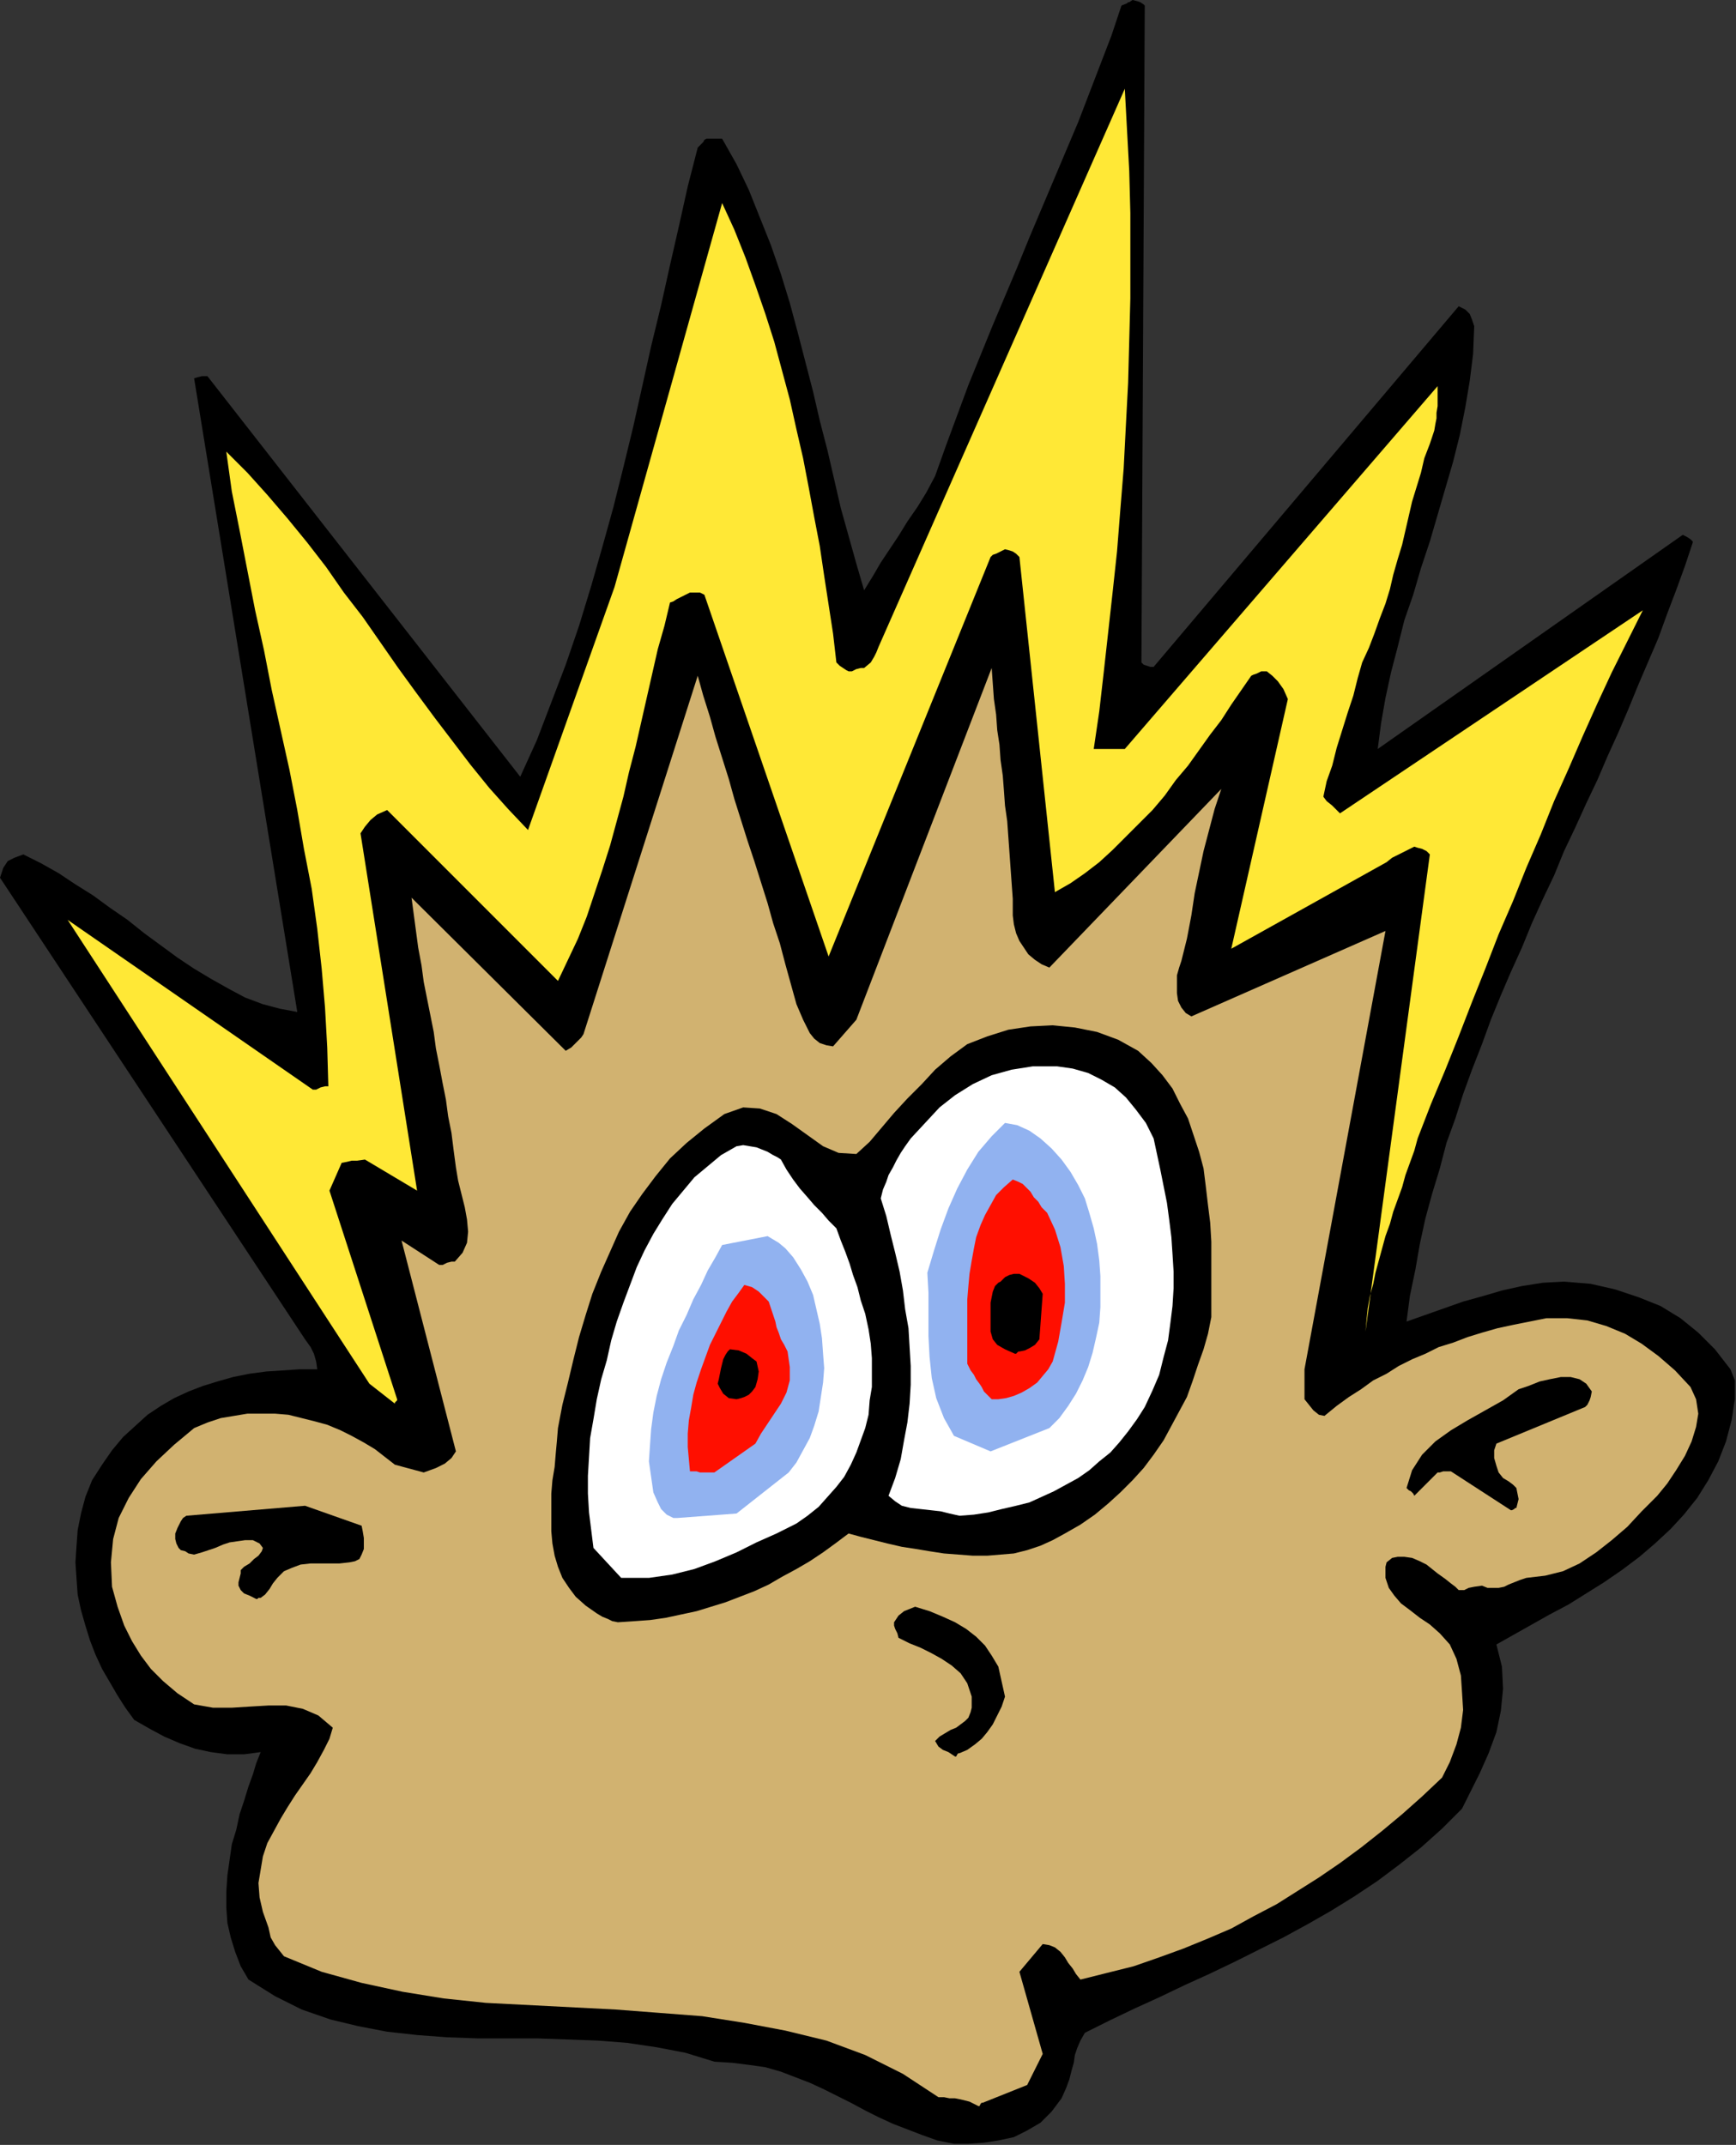 <?xml version="1.0" encoding="UTF-8" standalone="no"?>
<svg
   xmlns:dc="http://purl.org/dc/elements/1.1/"
   xmlns:cc="http://creativecommons.org/ns#"
   xmlns:rdf="http://www.w3.org/1999/02/22-rdf-syntax-ns#"
   xmlns:svg="http://www.w3.org/2000/svg"
   xmlns="http://www.w3.org/2000/svg"
   xmlns:sodipodi="http://sodipodi.sourceforge.net/DTD/sodipodi-0.dtd"
   xmlns:inkscape="http://www.inkscape.org/namespaces/inkscape"
   version="1.0"
   width="39.751mm"
   height="49.098mm"
   id="svg35"
   sodipodi:docname="AD003387.WMF">
  <rect width="100%" height="100%" fill="#333333" stroke="none"/>
  <sodipodi:namedview
     pagecolor="#ffffff"
     bordercolor="#666666"
     borderopacity="1"
     objecttolerance="10"
     gridtolerance="10"
     guidetolerance="10"
     inkscape:pageopacity="0"
     inkscape:pageshadow="2"
     inkscape:window-width="640"
     inkscape:window-height="480"
     id="namedview37" />
  <defs
     id="defs3">
    <pattern
       id="WMFhbasepattern"
       patternUnits="userSpaceOnUse"
       width="6"
       height="6"
       x="0"
       y="0" />
  </defs>
  <path
     style="fill:#000000;fill-rule:evenodd;fill-opacity:1;stroke:none;"
     d="  M 82.56,185.472   L 83.808,185.472   L 85.152,185.376   L 86.4,185.184   L 87.744,184.896   L 88.896,184.32   L 90.048,183.648   L 91.008,182.688   L 91.872,181.536   L 92.256,180.672   L 92.544,179.904   L 92.736,179.136   L 92.928,178.464   L 93.024,177.792   L 93.216,177.216   L 93.504,176.544   L 93.888,175.872   L 96,174.816   L 98.208,173.76   L 100.32,172.8   L 102.528,171.744   L 104.64,170.784   L 106.848,169.728   L 108.96,168.672   L 111.072,167.616   L 113.184,166.464   L 115.2,165.312   L 117.216,164.064   L 119.232,162.72   L 121.152,161.28   L 122.976,159.84   L 124.8,158.208   L 126.528,156.48   L 127.296,154.944   L 128.064,153.408   L 128.832,151.68   L 129.504,149.856   L 129.888,148.032   L 130.08,146.112   L 129.984,144.192   L 129.504,142.272   L 131.04,141.408   L 132.576,140.544   L 134.112,139.68   L 135.744,138.816   L 137.28,137.856   L 138.816,136.896   L 140.352,135.84   L 141.888,134.688   L 143.232,133.536   L 144.576,132.288   L 145.728,131.04   L 146.88,129.6   L 147.84,128.064   L 148.704,126.432   L 149.376,124.704   L 149.856,122.88   L 149.952,122.304   L 150.048,121.632   L 150.144,121.056   L 150.144,120.48   L 150.144,120   L 150.144,119.424   L 149.952,118.944   L 149.76,118.464   L 148.416,116.736   L 146.976,115.296   L 145.44,114.048   L 143.712,112.992   L 141.792,112.224   L 139.776,111.552   L 137.664,111.072   L 135.36,110.88   L 133.536,110.976   L 131.712,111.264   L 129.984,111.648   L 128.352,112.128   L 126.624,112.608   L 124.992,113.184   L 123.36,113.76   L 121.728,114.336   L 122.016,112.128   L 122.496,109.824   L 122.88,107.616   L 123.36,105.408   L 123.936,103.296   L 124.608,101.088   L 125.184,98.88   L 125.952,96.768   L 126.624,94.656   L 127.392,92.544   L 128.256,90.336   L 129.024,88.224   L 129.888,86.112   L 130.752,84.096   L 131.712,81.984   L 132.576,79.872   L 133.536,77.76   L 134.496,75.744   L 135.36,73.632   L 136.32,71.616   L 137.28,69.504   L 138.24,67.488   L 139.104,65.472   L 140.064,63.36   L 140.928,61.344   L 141.792,59.232   L 142.656,57.216   L 143.52,55.2   L 144.288,53.088   L 145.056,51.072   L 145.824,48.96   L 146.496,46.944   L 146.496,46.848   L 146.304,46.656   L 146.016,46.464   L 145.632,46.272   L 119.232,64.8   L 119.52,62.592   L 119.904,60.384   L 120.384,58.176   L 120.96,55.968   L 121.536,53.664   L 122.304,51.456   L 122.976,49.152   L 123.744,46.848   L 124.416,44.544   L 125.088,42.24   L 125.76,39.936   L 126.336,37.632   L 126.816,35.232   L 127.2,32.928   L 127.488,30.624   L 127.584,28.224   L 127.392,27.648   L 127.2,27.168   L 126.816,26.784   L 126.24,26.496   L 99.84,57.696   L 99.552,57.696   L 99.264,57.6   L 98.976,57.504   L 98.784,57.312   L 99.072,0.48   L 98.976,0.384   L 98.688,0.192   L 98.4,0.096   L 98.016,0   L 97.728,0.192   L 97.632,0.192   L 97.536,0.288   L 97.056,0.48   L 96.192,3.072   L 95.232,5.568   L 94.272,8.064   L 93.312,10.56   L 92.256,13.056   L 91.2,15.552   L 90.144,18.048   L 89.088,20.544   L 88.032,23.136   L 86.976,25.632   L 85.92,28.128   L 84.864,30.72   L 83.808,33.312   L 82.848,35.904   L 81.888,38.496   L 80.928,41.184   L 80.16,42.624   L 79.392,43.872   L 78.528,45.12   L 77.76,46.368   L 76.992,47.52   L 76.224,48.672   L 75.552,49.824   L 74.784,51.072   L 74.112,48.768   L 73.44,46.368   L 72.768,43.968   L 72.192,41.472   L 71.616,38.976   L 70.944,36.384   L 70.368,33.888   L 69.696,31.296   L 69.024,28.704   L 68.352,26.208   L 67.584,23.712   L 66.72,21.216   L 65.76,18.816   L 64.8,16.416   L 63.744,14.208   L 62.496,12   L 62.304,12   L 61.92,12   L 61.536,12   L 61.152,12   L 60.96,12.096   L 60.864,12.288   L 60.672,12.48   L 60.384,12.768   L 59.52,16.128   L 58.752,19.584   L 57.984,22.944   L 57.216,26.4   L 56.352,29.952   L 55.584,33.408   L 54.816,36.864   L 53.952,40.416   L 53.088,43.872   L 52.128,47.328   L 51.168,50.688   L 50.112,54.144   L 48.96,57.504   L 47.712,60.768   L 46.464,64.032   L 45.024,67.2   L 17.952,32.544   L 17.76,32.544   L 17.472,32.544   L 17.088,32.64   L 16.8,32.736   L 25.728,87.552   L 24.192,87.264   L 22.752,86.88   L 21.216,86.304   L 19.776,85.536   L 18.24,84.672   L 16.8,83.808   L 15.36,82.848   L 13.92,81.792   L 12.48,80.736   L 11.04,79.584   L 9.504,78.528   L 8.064,77.472   L 6.528,76.512   L 5.088,75.552   L 3.552,74.688   L 2.016,73.92   L 1.248,74.208   L 0.672,74.496   L 0.288,75.072   L 0,75.936   L 26.4,115.872   L 26.88,116.544   L 27.168,117.12   L 27.36,117.792   L 27.456,118.464   L 25.92,118.464   L 24.48,118.56   L 23.04,118.656   L 21.6,118.848   L 20.16,119.136   L 18.816,119.52   L 17.568,119.904   L 16.32,120.384   L 15.072,120.96   L 13.92,121.632   L 12.768,122.4   L 11.712,123.36   L 10.656,124.32   L 9.696,125.472   L 8.832,126.72   L 7.968,128.064   L 7.392,129.504   L 7.008,130.944   L 6.72,132.384   L 6.624,133.728   L 6.528,135.168   L 6.624,136.608   L 6.72,137.952   L 7.008,139.296   L 7.392,140.64   L 7.776,141.888   L 8.256,143.136   L 8.832,144.384   L 9.504,145.536   L 10.176,146.688   L 10.848,147.744   L 11.616,148.8   L 12.96,149.568   L 14.208,150.24   L 15.552,150.816   L 16.896,151.296   L 18.24,151.584   L 19.68,151.776   L 21.12,151.776   L 22.56,151.584   L 22.176,152.544   L 21.888,153.504   L 21.504,154.56   L 21.12,155.808   L 20.736,156.96   L 20.448,158.304   L 20.064,159.552   L 19.872,160.896   L 19.68,162.24   L 19.584,163.68   L 19.584,165.024   L 19.68,166.368   L 19.968,167.616   L 20.352,168.864   L 20.832,170.112   L 21.504,171.264   L 23.808,172.704   L 26.112,173.856   L 28.608,174.72   L 31.008,175.296   L 33.504,175.776   L 36.096,176.064   L 38.688,176.256   L 41.28,176.352   L 43.872,176.352   L 46.464,176.352   L 49.152,176.448   L 51.744,176.544   L 54.24,176.736   L 56.832,177.12   L 59.328,177.6   L 61.824,178.368   L 63.36,178.464   L 64.896,178.656   L 66.24,178.848   L 67.584,179.232   L 68.832,179.712   L 70.08,180.192   L 71.328,180.768   L 72.48,181.344   L 73.632,181.92   L 74.88,182.592   L 76.032,183.168   L 77.28,183.744   L 78.528,184.224   L 79.776,184.704   L 81.12,185.184   L 82.56,185.472  z "
     id="path5" />
  <path
     style="fill:#d1b270;fill-rule:evenodd;fill-opacity:1;stroke:none;"
     d="  M 85.056,181.92   L 88.896,180.384   L 90.24,177.696   L 88.224,170.592   L 90.24,168.192   L 90.816,168.288   L 91.296,168.48   L 91.776,168.864   L 92.16,169.344   L 92.448,169.824   L 92.832,170.304   L 93.12,170.784   L 93.504,171.264   L 95.808,170.688   L 98.112,170.112   L 100.32,169.344   L 102.432,168.576   L 104.544,167.712   L 106.56,166.848   L 108.48,165.792   L 110.496,164.736   L 112.32,163.584   L 114.144,162.432   L 115.968,161.184   L 117.792,159.84   L 119.616,158.4   L 121.344,156.96   L 123.072,155.424   L 124.8,153.792   L 125.472,152.448   L 126.048,150.912   L 126.432,149.472   L 126.624,147.936   L 126.528,146.4   L 126.432,144.96   L 126.048,143.52   L 125.472,142.272   L 124.608,141.312   L 123.744,140.544   L 122.88,139.968   L 122.016,139.296   L 121.248,138.72   L 120.672,138.048   L 120.192,137.376   L 119.904,136.512   L 119.904,136.224   L 119.904,135.936   L 119.904,135.552   L 120,135.168   L 120.48,134.784   L 120.96,134.688   L 121.536,134.688   L 122.208,134.784   L 122.88,135.072   L 123.456,135.36   L 123.936,135.744   L 124.416,136.128   L 125.088,136.608   L 125.568,136.992   L 125.952,137.28   L 126.24,137.568   L 126.72,137.568   L 127.104,137.376   L 127.584,137.28   L 128.256,137.184   L 128.736,137.376   L 129.216,137.376   L 129.696,137.376   L 130.176,137.28   L 130.56,137.088   L 131.04,136.896   L 131.52,136.704   L 132.096,136.512   L 133.728,136.32   L 135.264,135.936   L 136.704,135.264   L 138.144,134.304   L 139.488,133.248   L 140.832,132.096   L 142.08,130.752   L 143.424,129.408   L 144.288,128.352   L 145.056,127.2   L 145.824,125.952   L 146.4,124.704   L 146.784,123.456   L 146.976,122.304   L 146.784,121.056   L 146.304,120   L 144.96,118.56   L 143.52,117.312   L 142.08,116.256   L 140.64,115.392   L 139.008,114.72   L 137.376,114.24   L 135.648,114.048   L 133.824,114.048   L 132.384,114.336   L 130.944,114.624   L 129.6,114.912   L 128.256,115.296   L 127.008,115.68   L 125.76,116.16   L 124.512,116.544   L 123.36,117.12   L 122.208,117.6   L 121.056,118.176   L 120,118.848   L 118.848,119.424   L 117.792,120.192   L 116.736,120.864   L 115.68,121.632   L 114.624,122.496   L 114.144,122.4   L 113.664,122.016   L 113.28,121.536   L 112.896,121.056   L 112.896,118.464   L 119.904,80.544   L 103.104,87.936   L 102.624,87.648   L 102.24,87.168   L 101.952,86.592   L 101.856,85.92   L 101.856,85.152   L 101.856,84.384   L 102.048,83.712   L 102.24,83.136   L 102.72,81.216   L 103.104,79.2   L 103.392,77.28   L 103.776,75.456   L 104.16,73.632   L 104.64,71.808   L 105.12,69.984   L 105.696,68.256   L 90.816,83.712   L 90.144,83.424   L 89.568,83.04   L 88.992,82.56   L 88.608,81.984   L 88.224,81.408   L 87.936,80.736   L 87.744,79.968   L 87.648,79.2   L 87.648,77.76   L 87.552,76.416   L 87.456,75.072   L 87.36,73.728   L 87.264,72.384   L 87.168,71.04   L 86.976,69.696   L 86.88,68.352   L 86.784,67.104   L 86.592,65.76   L 86.496,64.416   L 86.304,63.168   L 86.208,61.824   L 86.016,60.48   L 85.92,59.136   L 85.824,57.792   L 74.112,88.224   L 72.096,90.528   L 71.52,90.432   L 70.944,90.24   L 70.464,89.856   L 70.08,89.376   L 69.792,88.8   L 69.504,88.224   L 69.216,87.552   L 68.928,86.88   L 68.448,85.152   L 67.968,83.424   L 67.488,81.6   L 66.912,79.872   L 66.432,78.144   L 65.856,76.32   L 65.28,74.496   L 64.704,72.768   L 64.128,70.944   L 63.552,69.12   L 63.072,67.392   L 62.496,65.568   L 61.92,63.744   L 61.44,62.016   L 60.864,60.192   L 60.384,58.464   L 50.496,89.472   L 50.304,89.76   L 49.92,90.144   L 49.44,90.624   L 48.96,90.912   L 35.616,77.664   L 35.808,79.104   L 36,80.544   L 36.192,81.984   L 36.48,83.52   L 36.672,84.96   L 36.96,86.4   L 37.248,87.84   L 37.536,89.28   L 37.728,90.72   L 38.016,92.16   L 38.304,93.696   L 38.592,95.136   L 38.784,96.576   L 39.072,98.016   L 39.264,99.552   L 39.456,100.992   L 39.648,102.144   L 39.936,103.296   L 40.224,104.448   L 40.416,105.504   L 40.512,106.56   L 40.416,107.52   L 40.032,108.384   L 39.36,109.152   L 39.072,109.152   L 38.688,109.248   L 38.304,109.44   L 38.016,109.44   L 34.752,107.328   L 39.456,125.568   L 39.072,126.144   L 38.496,126.624   L 37.728,127.008   L 36.672,127.392   L 34.176,126.72   L 33.312,126.048   L 32.448,125.376   L 31.488,124.8   L 30.432,124.224   L 29.472,123.744   L 28.32,123.264   L 27.264,122.976   L 26.112,122.688   L 24.96,122.4   L 23.808,122.304   L 22.56,122.304   L 21.408,122.304   L 20.256,122.496   L 19.104,122.688   L 17.952,123.072   L 16.8,123.552   L 15.072,124.992   L 13.536,126.432   L 12.192,127.968   L 11.136,129.6   L 10.272,131.328   L 9.792,133.152   L 9.6,135.168   L 9.696,137.28   L 10.176,139.008   L 10.752,140.64   L 11.424,141.984   L 12.192,143.232   L 13.056,144.384   L 14.112,145.44   L 15.36,146.496   L 16.8,147.456   L 18.432,147.744   L 20.064,147.744   L 21.6,147.648   L 23.232,147.552   L 24.768,147.552   L 26.208,147.84   L 27.552,148.416   L 28.8,149.472   L 28.512,150.432   L 28.032,151.392   L 27.456,152.448   L 26.88,153.408   L 26.208,154.368   L 25.536,155.328   L 24.864,156.384   L 24.288,157.344   L 23.712,158.4   L 23.136,159.456   L 22.752,160.608   L 22.56,161.76   L 22.368,162.912   L 22.464,164.16   L 22.752,165.408   L 23.232,166.752   L 23.424,167.616   L 23.808,168.288   L 24.192,168.768   L 24.576,169.248   L 27.84,170.592   L 31.296,171.552   L 34.848,172.32   L 38.4,172.896   L 42.048,173.28   L 45.792,173.472   L 49.536,173.664   L 53.28,173.856   L 57.024,174.144   L 60.768,174.432   L 64.416,175.008   L 67.968,175.68   L 71.52,176.544   L 74.88,177.792   L 78.144,179.424   L 81.216,181.44   L 81.696,181.44   L 82.176,181.536   L 82.656,181.536   L 83.136,181.632   L 83.52,181.728   L 83.904,181.824   L 84.288,182.016   L 84.672,182.208   L 84.768,182.208   L 84.864,182.016   L 84.96,181.92   L 85.056,181.92  z "
     id="path7" />
  <path
     style="fill:#000000;fill-rule:evenodd;fill-opacity:1;stroke:none;"
     d="  M 83.04,151.68   L 83.712,151.392   L 84.384,150.912   L 84.96,150.432   L 85.44,149.856   L 85.92,149.184   L 86.304,148.416   L 86.688,147.648   L 86.976,146.784   L 86.4,144.192   L 85.824,143.232   L 85.248,142.368   L 84.48,141.6   L 83.616,140.928   L 82.656,140.352   L 81.6,139.872   L 80.448,139.392   L 79.2,139.008   L 78.72,139.2   L 78.24,139.392   L 77.76,139.776   L 77.376,140.352   L 77.376,140.64   L 77.472,140.928   L 77.664,141.312   L 77.76,141.696   L 78.72,142.176   L 79.68,142.56   L 80.64,143.04   L 81.504,143.52   L 82.368,144.096   L 83.136,144.768   L 83.712,145.632   L 84.096,146.784   L 84.096,147.072   L 84.096,147.36   L 84.096,147.744   L 84,148.128   L 83.808,148.608   L 83.52,148.896   L 83.136,149.184   L 82.752,149.472   L 82.272,149.664   L 81.792,149.952   L 81.312,150.24   L 80.928,150.624   L 81.216,151.104   L 81.6,151.392   L 82.08,151.584   L 82.656,151.968   L 82.752,151.968   L 82.848,151.776   L 82.944,151.68   L 83.04,151.68  z "
     id="path9" />
  <path
     style="fill:#000000;fill-rule:evenodd;fill-opacity:1;stroke:none;"
     d="  M 53.472,140.352   L 54.912,140.256   L 56.256,140.16   L 57.6,139.968   L 58.944,139.68   L 60.288,139.392   L 61.536,139.008   L 62.784,138.624   L 64.032,138.144   L 65.28,137.664   L 66.528,137.088   L 67.68,136.416   L 68.928,135.744   L 70.08,135.072   L 71.232,134.304   L 72.288,133.536   L 73.44,132.672   L 74.496,132.96   L 75.648,133.248   L 76.8,133.536   L 78.048,133.824   L 79.296,134.016   L 80.448,134.208   L 81.696,134.4   L 82.944,134.496   L 84.192,134.592   L 85.44,134.592   L 86.592,134.496   L 87.744,134.4   L 88.896,134.112   L 90.048,133.728   L 91.104,133.248   L 92.16,132.672   L 93.504,131.904   L 94.752,131.04   L 95.904,130.08   L 96.96,129.12   L 98.016,128.064   L 98.976,127.008   L 99.84,125.856   L 100.704,124.608   L 101.376,123.36   L 102.048,122.112   L 102.72,120.864   L 103.2,119.52   L 103.68,118.08   L 104.16,116.736   L 104.544,115.392   L 104.832,113.952   L 104.832,112.32   L 104.832,110.688   L 104.832,109.056   L 104.832,107.424   L 104.736,105.792   L 104.544,104.256   L 104.352,102.624   L 104.16,101.088   L 103.776,99.648   L 103.296,98.208   L 102.816,96.768   L 102.144,95.52   L 101.472,94.176   L 100.608,93.024   L 99.648,91.968   L 98.496,90.912   L 96.768,89.952   L 94.944,89.28   L 93.024,88.896   L 91.104,88.704   L 89.184,88.8   L 87.264,89.088   L 85.44,89.664   L 83.712,90.336   L 82.272,91.392   L 80.928,92.544   L 79.776,93.792   L 78.528,95.04   L 77.376,96.288   L 76.32,97.536   L 75.264,98.784   L 74.112,99.84   L 72.576,99.744   L 71.232,99.168   L 69.888,98.208   L 68.544,97.248   L 67.2,96.384   L 65.76,95.904   L 64.32,95.808   L 62.688,96.384   L 60.96,97.632   L 59.424,98.88   L 57.984,100.224   L 56.736,101.76   L 55.584,103.296   L 54.528,104.832   L 53.568,106.56   L 52.8,108.288   L 52.032,110.016   L 51.264,111.936   L 50.688,113.76   L 50.112,115.68   L 49.632,117.6   L 49.152,119.616   L 48.672,121.536   L 48.288,123.552   L 48.192,124.704   L 48.096,125.76   L 48,126.912   L 47.808,128.064   L 47.712,129.216   L 47.712,130.272   L 47.712,131.424   L 47.712,132.48   L 47.808,133.536   L 48,134.592   L 48.288,135.552   L 48.672,136.512   L 49.248,137.376   L 49.824,138.144   L 50.688,138.912   L 51.648,139.584   L 52.128,139.872   L 52.608,140.064   L 52.992,140.256   L 53.472,140.352  z "
     id="path11" />
  <path
     style="fill:#000000;fill-rule:evenodd;fill-opacity:1;stroke:none;"
     d="  M 22.56,138.24   L 22.944,137.952   L 23.328,137.472   L 23.616,136.992   L 24,136.512   L 24.576,135.936   L 25.248,135.648   L 26.016,135.36   L 26.88,135.264   L 27.648,135.264   L 28.608,135.264   L 29.376,135.264   L 30.24,135.168   L 30.72,135.072   L 31.104,134.88   L 31.296,134.496   L 31.488,134.016   L 31.488,133.536   L 31.488,133.056   L 31.392,132.48   L 31.296,132   L 26.4,130.272   L 16.128,131.136   L 15.84,131.328   L 15.648,131.616   L 15.36,132.192   L 15.168,132.672   L 15.168,132.864   L 15.168,133.152   L 15.264,133.536   L 15.456,133.92   L 15.648,134.112   L 16.032,134.208   L 16.32,134.4   L 16.8,134.496   L 17.472,134.304   L 18.048,134.112   L 18.624,133.92   L 19.296,133.632   L 19.872,133.44   L 20.544,133.344   L 21.216,133.248   L 21.888,133.248   L 22.464,133.536   L 22.752,133.92   L 22.656,134.208   L 22.368,134.592   L 21.984,134.88   L 21.6,135.264   L 21.12,135.552   L 20.832,135.84   L 20.832,136.128   L 20.736,136.512   L 20.64,136.896   L 20.64,137.184   L 20.832,137.568   L 21.12,137.856   L 21.6,138.048   L 22.176,138.336   L 22.272,138.336   L 22.368,138.24   L 22.464,138.24   L 22.56,138.24  z "
     id="path13" />
  <path
     style="fill:#ffffff;fill-rule:evenodd;fill-opacity:1;stroke:none;"
     d="  M 54.144,136.512   L 56.16,136.512   L 58.176,136.224   L 60.096,135.744   L 61.92,135.072   L 63.744,134.304   L 65.472,133.44   L 67.2,132.672   L 68.928,131.808   L 69.888,131.136   L 70.848,130.368   L 71.616,129.504   L 72.384,128.64   L 73.056,127.776   L 73.632,126.72   L 74.112,125.664   L 74.496,124.608   L 74.88,123.552   L 75.168,122.4   L 75.264,121.152   L 75.456,120   L 75.456,118.752   L 75.456,117.504   L 75.36,116.256   L 75.168,115.008   L 74.88,113.664   L 74.496,112.512   L 74.208,111.36   L 73.824,110.304   L 73.536,109.344   L 73.152,108.288   L 72.768,107.328   L 72.384,106.272   L 71.712,105.6   L 71.136,104.928   L 70.464,104.256   L 69.888,103.584   L 69.216,102.816   L 68.64,102.048   L 68.064,101.184   L 67.584,100.32   L 67.296,100.128   L 66.912,99.936   L 66.432,99.648   L 65.952,99.456   L 65.472,99.264   L 64.896,99.168   L 64.32,99.072   L 63.744,99.168   L 62.4,99.936   L 61.248,100.896   L 60.096,101.856   L 59.136,103.008   L 58.176,104.16   L 57.312,105.504   L 56.544,106.752   L 55.776,108.192   L 55.104,109.632   L 54.528,111.168   L 53.952,112.704   L 53.376,114.336   L 52.896,115.968   L 52.512,117.696   L 52.032,119.328   L 51.648,121.056   L 51.36,122.784   L 51.072,124.416   L 50.976,126.048   L 50.88,127.68   L 50.88,129.216   L 50.976,130.848   L 51.168,132.384   L 51.36,133.92   L 53.76,136.512   L 53.856,136.512   L 53.952,136.512   L 54.048,136.512   L 54.144,136.512  z "
     id="path15" />
  <path
     style="fill:#91b2f0;fill-rule:evenodd;fill-opacity:1;stroke:none;"
     d="  M 58.656,131.328   L 63.744,130.944   L 68.256,127.392   L 68.928,126.528   L 69.504,125.472   L 70.08,124.416   L 70.464,123.36   L 70.848,122.112   L 71.04,120.864   L 71.232,119.616   L 71.328,118.368   L 71.232,117.12   L 71.136,115.776   L 70.944,114.528   L 70.656,113.28   L 70.368,112.032   L 69.888,110.88   L 69.312,109.824   L 68.64,108.768   L 67.968,108   L 67.392,107.52   L 66.912,107.232   L 66.432,106.944   L 62.496,107.712   L 61.92,108.768   L 61.248,109.92   L 60.672,111.168   L 60,112.416   L 59.424,113.76   L 58.752,115.104   L 58.272,116.448   L 57.696,117.888   L 57.216,119.328   L 56.832,120.768   L 56.544,122.208   L 56.352,123.648   L 56.256,124.992   L 56.16,126.432   L 56.352,127.776   L 56.544,129.12   L 56.928,129.984   L 57.216,130.56   L 57.696,131.04   L 58.272,131.328   L 58.368,131.328   L 58.464,131.328   L 58.56,131.328   L 58.656,131.328  z "
     id="path17" />
  <path
     style="fill:#ffffff;fill-rule:evenodd;fill-opacity:1;stroke:none;"
     d="  M 83.04,131.136   L 84.288,131.04   L 85.536,130.848   L 86.688,130.56   L 87.936,130.272   L 89.088,129.984   L 90.144,129.504   L 91.2,129.024   L 92.256,128.448   L 93.312,127.872   L 94.272,127.2   L 95.136,126.432   L 96.096,125.664   L 96.864,124.8   L 97.632,123.84   L 98.4,122.784   L 99.072,121.728   L 99.744,120.288   L 100.32,118.944   L 100.704,117.408   L 101.088,115.968   L 101.28,114.528   L 101.472,112.992   L 101.568,111.456   L 101.568,110.016   L 101.472,108.48   L 101.376,107.04   L 101.184,105.504   L 100.992,104.064   L 100.704,102.624   L 100.416,101.184   L 100.128,99.84   L 99.84,98.496   L 99.168,97.152   L 98.304,96   L 97.44,94.944   L 96.48,94.08   L 95.328,93.408   L 94.176,92.832   L 92.832,92.448   L 91.488,92.256   L 89.376,92.256   L 87.552,92.544   L 85.824,93.024   L 84.192,93.792   L 82.656,94.752   L 81.312,95.808   L 80.064,97.152   L 78.816,98.496   L 78.336,99.168   L 77.952,99.744   L 77.568,100.416   L 77.28,100.992   L 76.896,101.664   L 76.704,102.24   L 76.416,102.912   L 76.224,103.68   L 76.704,105.216   L 77.088,106.848   L 77.472,108.384   L 77.856,110.016   L 78.144,111.648   L 78.336,113.28   L 78.624,114.912   L 78.72,116.544   L 78.816,118.176   L 78.816,119.808   L 78.72,121.44   L 78.528,123.072   L 78.24,124.608   L 77.952,126.24   L 77.472,127.872   L 76.896,129.408   L 77.472,129.888   L 78.048,130.272   L 78.816,130.464   L 79.68,130.56   L 80.544,130.656   L 81.408,130.752   L 82.176,130.944   L 83.04,131.136  z "
     id="path19" />
  <path
     style="fill:#000000;fill-rule:evenodd;fill-opacity:1;stroke:none;"
     d="  M 130.752,130.656   L 130.848,130.656   L 131.04,130.56   L 131.136,130.464   L 131.232,130.464   L 131.328,130.08   L 131.424,129.696   L 131.328,129.216   L 131.232,128.736   L 130.944,128.448   L 130.56,128.16   L 130.08,127.872   L 129.696,127.392   L 129.504,126.816   L 129.312,126.144   L 129.312,125.472   L 129.504,124.896   L 137.184,121.728   L 137.376,121.536   L 137.568,121.152   L 137.664,120.864   L 137.76,120.384   L 137.28,119.712   L 136.704,119.328   L 135.936,119.136   L 135.072,119.136   L 134.112,119.328   L 133.248,119.52   L 132.288,119.904   L 131.424,120.192   L 130.08,121.152   L 128.544,122.016   L 127.008,122.88   L 125.568,123.744   L 124.224,124.704   L 123.072,125.856   L 122.208,127.2   L 121.728,128.736   L 121.92,128.928   L 122.112,129.024   L 122.304,129.216   L 122.4,129.408   L 124.416,127.392   L 124.608,127.392   L 124.896,127.296   L 125.28,127.296   L 125.568,127.296   L 130.752,130.656  z "
     id="path21" />
  <path
     style="fill:#ff0f00;fill-rule:evenodd;fill-opacity:1;stroke:none;"
     d="  M 60.576,127.392   L 60.768,127.392   L 61.152,127.392   L 61.536,127.392   L 61.824,127.392   L 65.376,124.896   L 65.856,124.032   L 66.432,123.168   L 67.008,122.304   L 67.584,121.44   L 68.064,120.48   L 68.352,119.424   L 68.352,118.272   L 68.16,116.928   L 67.872,116.352   L 67.584,115.872   L 67.392,115.296   L 67.2,114.816   L 67.104,114.336   L 66.912,113.76   L 66.72,113.184   L 66.528,112.608   L 66.144,112.224   L 65.664,111.744   L 65.088,111.36   L 64.416,111.168   L 63.936,111.84   L 63.36,112.608   L 62.88,113.472   L 62.4,114.432   L 61.92,115.392   L 61.44,116.352   L 61.056,117.408   L 60.672,118.464   L 60.288,119.616   L 60,120.672   L 59.808,121.824   L 59.616,122.88   L 59.52,124.032   L 59.52,125.184   L 59.616,126.24   L 59.712,127.296   L 59.904,127.296   L 60,127.296   L 60.288,127.296   L 60.576,127.392  z "
     id="path23" />
  <path
     style="fill:#91b2f0;fill-rule:evenodd;fill-opacity:1;stroke:none;"
     d="  M 85.728,125.568   L 90.816,123.552   L 91.68,122.688   L 92.448,121.632   L 93.12,120.576   L 93.696,119.424   L 94.176,118.272   L 94.56,117.024   L 94.848,115.776   L 95.136,114.432   L 95.232,113.088   L 95.232,111.744   L 95.232,110.4   L 95.136,109.056   L 94.944,107.616   L 94.656,106.272   L 94.272,104.928   L 93.888,103.68   L 93.312,102.528   L 92.64,101.376   L 91.872,100.32   L 91.008,99.36   L 90.048,98.496   L 89.088,97.824   L 88.032,97.344   L 86.976,97.152   L 85.824,98.304   L 84.672,99.648   L 83.712,101.184   L 82.848,102.816   L 82.08,104.544   L 81.408,106.368   L 80.832,108.192   L 80.256,110.112   L 80.352,111.84   L 80.352,113.664   L 80.352,115.584   L 80.448,117.408   L 80.64,119.232   L 81.024,120.96   L 81.696,122.688   L 82.56,124.224   L 85.728,125.568  z "
     id="path25" />
  <path
     style="fill:#ffe836;fill-rule:evenodd;fill-opacity:1;stroke:none;"
     d="  M 34.368,121.056   L 28.512,103.008   L 29.568,100.608   L 30.048,100.512   L 30.432,100.416   L 30.912,100.416   L 31.584,100.32   L 36.096,103.008   L 31.2,72.096   L 31.584,71.52   L 32.064,70.944   L 32.64,70.464   L 33.504,70.08   L 48.288,84.864   L 49.152,83.04   L 50.016,81.216   L 50.784,79.296   L 51.456,77.28   L 52.128,75.264   L 52.8,73.152   L 53.376,71.04   L 53.952,68.928   L 54.432,66.816   L 55.008,64.608   L 55.488,62.496   L 55.968,60.384   L 56.448,58.272   L 56.928,56.16   L 57.504,54.144   L 57.984,52.128   L 58.272,52.032   L 58.56,51.84   L 58.944,51.648   L 59.328,51.456   L 59.712,51.264   L 60.192,51.264   L 60.576,51.264   L 60.96,51.456   L 71.712,82.752   L 85.728,48.192   L 85.92,48   L 86.208,47.904   L 86.592,47.712   L 86.976,47.52   L 87.36,47.616   L 87.648,47.712   L 87.936,47.904   L 88.224,48.192   L 91.296,77.184   L 92.64,76.416   L 93.888,75.552   L 95.136,74.592   L 96.288,73.536   L 97.44,72.384   L 98.592,71.232   L 99.744,70.08   L 100.8,68.832   L 101.76,67.488   L 102.816,66.24   L 103.776,64.896   L 104.736,63.552   L 105.696,62.304   L 106.56,60.96   L 107.424,59.712   L 108.288,58.464   L 108.48,58.368   L 108.768,58.272   L 109.152,58.08   L 109.632,58.08   L 110.112,58.464   L 110.592,58.944   L 111.072,59.616   L 111.456,60.48   L 106.56,82.08   L 120,74.592   L 120.48,74.208   L 121.056,73.92   L 121.632,73.632   L 122.4,73.248   L 122.688,73.344   L 123.072,73.44   L 123.456,73.632   L 123.744,73.92   L 118.176,115.2   L 118.272,114.144   L 118.368,113.184   L 118.56,112.128   L 118.848,111.072   L 119.04,110.112   L 119.328,109.056   L 119.616,108   L 119.904,106.944   L 120.288,105.888   L 120.576,104.832   L 120.96,103.776   L 121.344,102.72   L 121.632,101.664   L 122.016,100.608   L 122.4,99.552   L 122.688,98.496   L 123.84,95.52   L 125.088,92.544   L 126.24,89.664   L 127.392,86.688   L 128.544,83.808   L 129.696,80.832   L 130.944,77.952   L 132.096,75.072   L 133.344,72.192   L 134.496,69.312   L 135.744,66.528   L 136.992,63.648   L 138.24,60.864   L 139.488,58.176   L 140.832,55.488   L 142.176,52.8   L 115.968,70.368   L 115.68,70.08   L 115.296,69.696   L 114.816,69.312   L 114.528,68.928   L 114.816,67.584   L 115.296,66.24   L 115.68,64.704   L 116.16,63.168   L 116.64,61.632   L 117.12,60.192   L 117.504,58.656   L 117.888,57.312   L 118.464,56.064   L 118.944,54.816   L 119.424,53.472   L 119.904,52.224   L 120.288,50.976   L 120.576,49.728   L 120.96,48.384   L 121.344,47.136   L 121.632,45.888   L 121.92,44.64   L 122.208,43.392   L 122.592,42.144   L 122.976,40.896   L 123.264,39.648   L 123.744,38.4   L 124.128,37.248   L 124.224,36.672   L 124.32,36.192   L 124.32,35.712   L 124.416,35.136   L 124.416,34.752   L 124.416,34.272   L 124.416,33.792   L 124.416,33.408   L 97.344,64.8   L 94.656,64.8   L 95.136,61.536   L 95.52,58.176   L 95.904,54.72   L 96.288,51.264   L 96.672,47.712   L 96.96,44.064   L 97.248,40.512   L 97.44,36.768   L 97.632,33.12   L 97.728,29.472   L 97.824,25.824   L 97.824,22.08   L 97.824,18.432   L 97.728,14.784   L 97.536,11.232   L 97.344,7.68   L 76.032,55.968   L 75.84,56.448   L 75.648,56.832   L 75.36,57.312   L 74.784,57.792   L 74.496,57.792   L 74.112,57.888   L 73.728,58.08   L 73.44,58.08   L 73.248,57.984   L 72.96,57.792   L 72.672,57.6   L 72.384,57.312   L 72.096,54.816   L 71.712,52.32   L 71.328,49.824   L 70.944,47.232   L 70.464,44.736   L 69.984,42.144   L 69.504,39.648   L 68.928,37.152   L 68.352,34.56   L 67.68,32.064   L 67.008,29.568   L 66.24,27.168   L 65.376,24.672   L 64.512,22.272   L 63.552,19.872   L 62.496,17.568   L 53.184,50.784   L 45.696,71.808   L 43.968,69.984   L 42.336,68.16   L 40.704,66.144   L 39.168,64.128   L 37.632,62.112   L 36,59.904   L 34.464,57.792   L 32.928,55.584   L 31.392,53.376   L 29.76,51.264   L 28.224,49.056   L 26.592,46.944   L 24.864,44.832   L 23.136,42.816   L 21.408,40.896   L 19.584,39.072   L 20.064,42.528   L 20.736,45.888   L 21.408,49.344   L 22.08,52.8   L 22.848,56.256   L 23.52,59.712   L 24.288,63.168   L 25.056,66.624   L 25.728,70.08   L 26.304,73.44   L 26.976,76.896   L 27.456,80.352   L 27.84,83.808   L 28.128,87.168   L 28.32,90.624   L 28.416,93.984   L 28.128,93.984   L 27.744,94.08   L 27.36,94.272   L 27.072,94.272   L 5.856,79.584   L 31.968,119.712   L 34.176,121.44   L 34.176,121.344   L 34.272,121.248   L 34.368,121.152   L 34.368,121.056  z "
     id="path27" />
  <path
     style="fill:#000000;fill-rule:evenodd;fill-opacity:1;stroke:none;"
     d="  M 63.744,121.056   L 64.128,120.96   L 64.416,120.864   L 64.8,120.672   L 65.088,120.384   L 65.376,120   L 65.568,119.328   L 65.664,118.656   L 65.472,117.792   L 65.088,117.504   L 64.608,117.12   L 63.936,116.832   L 63.168,116.736   L 62.976,116.928   L 62.784,117.216   L 62.592,117.6   L 62.496,117.984   L 62.4,118.368   L 62.304,118.848   L 62.208,119.328   L 62.112,119.712   L 62.304,120.096   L 62.592,120.576   L 63.072,120.96   L 63.744,121.056  z "
     id="path29" />
  <path
     style="fill:#ff0f00;fill-rule:evenodd;fill-opacity:1;stroke:none;"
     d="  M 86.4,121.056   L 87.072,120.96   L 87.744,120.768   L 88.416,120.48   L 89.088,120.096   L 89.76,119.616   L 90.24,119.04   L 90.72,118.464   L 91.104,117.792   L 91.584,116.064   L 91.872,114.432   L 92.16,112.704   L 92.16,111.072   L 92.064,109.536   L 91.776,107.904   L 91.296,106.368   L 90.624,104.928   L 90.144,104.448   L 89.856,103.968   L 89.472,103.584   L 89.184,103.104   L 88.8,102.72   L 88.512,102.432   L 88.128,102.24   L 87.648,102.048   L 86.88,102.72   L 86.208,103.392   L 85.728,104.256   L 85.248,105.12   L 84.864,105.984   L 84.48,107.04   L 84.288,108   L 84.096,109.056   L 83.904,110.208   L 83.808,111.264   L 83.712,112.416   L 83.712,113.568   L 83.712,114.624   L 83.712,115.776   L 83.712,116.928   L 83.712,117.984   L 84,118.56   L 84.288,118.944   L 84.48,119.328   L 84.768,119.712   L 84.96,120   L 85.152,120.384   L 85.44,120.672   L 85.824,121.056   L 85.92,121.056   L 86.112,121.056   L 86.304,121.056   L 86.4,121.056  z "
     id="path31" />
  <path
     style="fill:#000000;fill-rule:evenodd;fill-opacity:1;stroke:none;"
     d="  M 88.224,116.928   L 88.704,116.832   L 89.088,116.64   L 89.568,116.352   L 89.952,115.872   L 90.24,111.936   L 89.952,111.456   L 89.568,110.976   L 88.992,110.592   L 88.224,110.208   L 88.032,110.208   L 87.744,110.208   L 87.36,110.304   L 86.976,110.496   L 86.784,110.688   L 86.592,110.88   L 86.4,110.976   L 86.112,111.264   L 85.92,111.744   L 85.824,112.224   L 85.728,112.704   L 85.728,113.184   L 85.728,113.664   L 85.728,114.144   L 85.728,114.624   L 85.728,115.2   L 85.92,115.872   L 86.304,116.352   L 86.976,116.736   L 87.84,117.12   L 87.936,117.12   L 88.032,117.024   L 88.128,116.928   L 88.224,116.928  z "
     id="path33" />
</svg>
